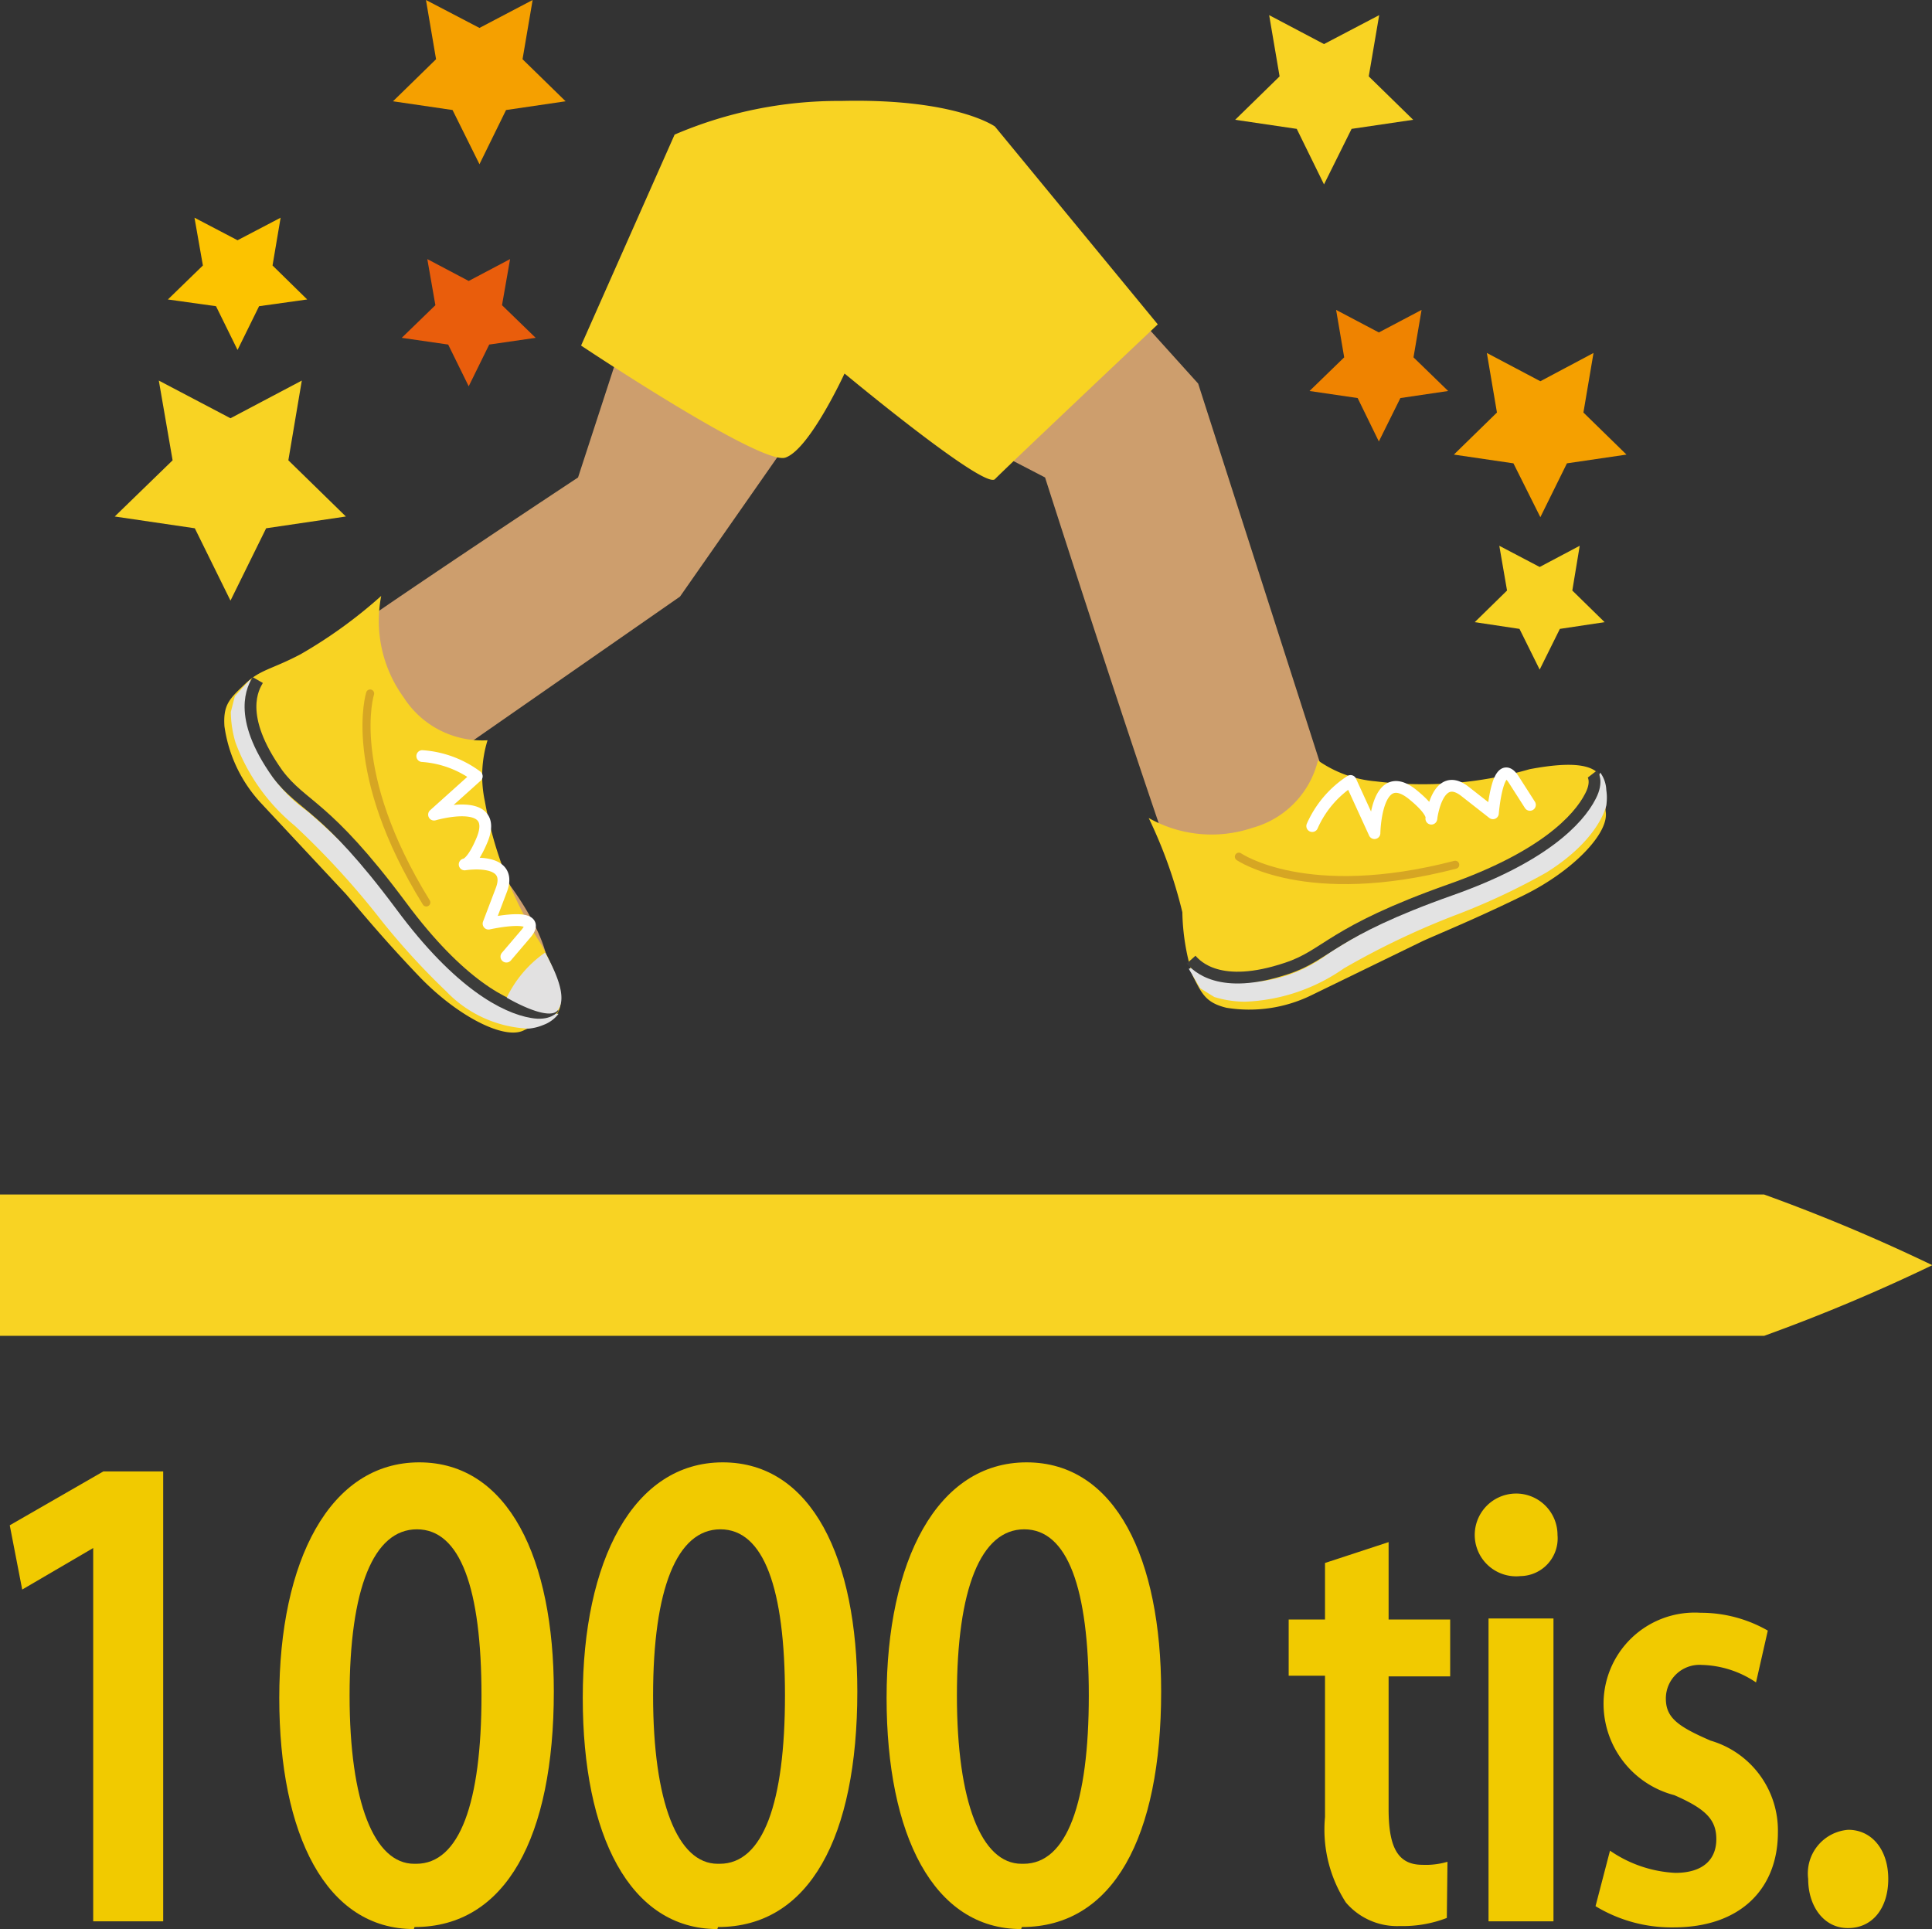 <svg xmlns="http://www.w3.org/2000/svg" viewBox="0 0 57.42 57.33"><rect x="0" y="0" width="57.42" height="57.33" fill="#333333" stroke="none"/><defs><style>.cls-1{fill:#f5a000;}.cls-2{fill:#cd9e6d;}.cls-3{fill:#f8d323;}.cls-4,.cls-5,.cls-7{fill:none;}.cls-4{stroke:#fff;}.cls-4,.cls-5{stroke-linecap:round;stroke-linejoin:round;}.cls-4,.cls-7{stroke-width:0.35px;}.cls-5{stroke:#d6a623;stroke-width:0.24px;}.cls-6{fill:#e3e3e3;}.cls-7{stroke:#3c3c3b;stroke-miterlimit:10;}.cls-8{fill:#e2e1e1;}.cls-9{fill:#ef8300;}.cls-10{fill:#fcc300;}.cls-11{fill:#e95d0c;}.cls-12{fill:#f1ca00;}</style></defs><g id="Vrstva_2" data-name="Vrstva 2"><g id="Vrstva_1-2" data-name="Vrstva 1"><polygon class="cls-1" points="14.25 0.83 15.83 0 15.53 1.76 16.81 3.01 15.04 3.27 14.25 4.88 13.45 3.27 11.68 3.01 12.96 1.76 12.66 0 14.25 0.83"/><path class="cls-2" d="M29,4.07l6.61,7.33,3.88,12.08,4-.12a12.16,12.16,0,0,1,3.29-.48c1.46.2,1.55,2.13-1.87,3.77-6.35,3.05-8.13,4-8.85,2.3-1.1-2.56-5-14.76-5-14.76L24.91,11l-4.7,6.73-6.67,4.64,1.19,3.39s2.85,3.3.89,4.28-2-.5-5-3.73c-3.6-3.88-2.9-5.64-1-7,1.47-1.1,7.56-5.12,7.56-5.12L20.4,4.31Z"/><path class="cls-3" d="M34.14,24.31a14,14,0,0,1,1,2.8A6.67,6.67,0,0,0,35.45,29c.27.54.39.8,1,.95a4.21,4.21,0,0,0,2.5-.36l3.33-1.62c.48-.22,1.55-.65,3-1.36s2.56-1.85,2.44-2.5.44-1.76-2.26-1.25a11.48,11.48,0,0,1-4.58.36,3.5,3.5,0,0,1-1.71-.62,2.75,2.75,0,0,1-1.94,2A3.8,3.8,0,0,1,34.14,24.31Z"/><path class="cls-4" d="M45.47,23.92s0,0-.48-.75-.62,1-.62,1l-.83-.65c-.83-.65-1,.81-1,.81s.1-.19-.57-.73c-1.09-.86-1.12,1.16-1.12,1.16l-.71-1.55A3.08,3.08,0,0,0,39,24.55"/><path class="cls-5" d="M36.82,25.46s2,1.39,6.43.24"/><path class="cls-6" d="M37,29.77a3.16,3.16,0,0,1-.91-.14l-.42-.26-.34-.58.38-.09.45.43a4.23,4.23,0,0,0,3.36-.82,18.23,18.23,0,0,1,3.82-1.86,13.19,13.19,0,0,0,2.22-1,5.46,5.46,0,0,0,2-2.49.94.94,0,0,1,.18.52,1.49,1.49,0,0,1,0,.45s-.18,1-1.78,2a19.86,19.86,0,0,1-2.58,1.22,23.33,23.33,0,0,0-3.44,1.63A5.48,5.48,0,0,1,37,29.77Z"/><path class="cls-7" d="M47.33,23s.17.22-.06.66c-.36.71-1.43,1.82-4.15,2.78-3.59,1.27-3.66,1.94-4.88,2.34-2,.67-2.68-.08-2.84-.26"/><path class="cls-3" d="M11.33,17.71a14.14,14.14,0,0,1-2.39,1.73c-.87.46-1.2.45-1.66.89s-.65.61-.61,1.25a4.21,4.21,0,0,0,1.08,2.28l2.53,2.71c.35.4,1.07,1.29,2.18,2.45s2.52,1.9,3.11,1.6,1.82-.1.53-2.53a11.58,11.58,0,0,1-1.69-4.28A3.6,3.6,0,0,1,14.49,22,2.77,2.77,0,0,1,12,20.73,3.87,3.87,0,0,1,11.33,17.71Z"/><path class="cls-4" d="M15.05,28.43s0,0,.58-.68-1.11-.3-1.11-.3l.38-1c.38-1-1.09-.76-1.09-.76s.22,0,.53-.76c.5-1.29-1.44-.72-1.44-.72l1.27-1.14a3.07,3.07,0,0,0-1.62-.6"/><path class="cls-5" d="M11,20.61s-.74,2.31,1.67,6.21"/><path class="cls-6" d="M7,22.07a3.29,3.29,0,0,1-.14-.91l.12-.47.45-.49.2.34-.28.56a4.26,4.26,0,0,0,1.77,3,18.06,18.06,0,0,1,2.9,3.1A13.81,13.81,0,0,0,13.6,29a5.39,5.39,0,0,0,3,1.13,1,1,0,0,1-.45.33,1.47,1.47,0,0,1-.44.11,3.6,3.6,0,0,1-2.45-1.11,21.45,21.45,0,0,1-1.93-2.11,24,24,0,0,0-2.57-2.81A5.82,5.82,0,0,1,7,22.07Z"/><path class="cls-7" d="M16.46,29.94s-.16.23-.65.14c-.78-.13-2.16-.83-3.88-3.15C9.66,23.88,9,24,8.25,23c-1.24-1.74-.71-2.58-.59-2.79"/><path class="cls-8" d="M16.2,28.31a3.45,3.45,0,0,0-1.14,1.34c.56.32,1.32.64,1.52.37S16.72,29.24,16.2,28.31Z"/><polygon class="cls-9" points="40.98 9.88 42.25 9.21 42.01 10.62 43.04 11.62 41.62 11.83 40.98 13.12 40.35 11.83 38.92 11.62 39.95 10.62 39.71 9.21 40.98 9.88"/><polygon class="cls-3" points="45.76 16.85 46.95 16.22 46.73 17.55 47.69 18.49 46.36 18.69 45.76 19.9 45.16 18.69 43.83 18.49 44.79 17.55 44.56 16.22 45.76 16.85"/><polygon class="cls-1" points="45.78 11.33 47.36 10.49 47.06 12.26 48.34 13.51 46.57 13.77 45.78 15.37 44.98 13.77 43.21 13.51 44.49 12.26 44.19 10.49 45.78 11.33"/><polygon class="cls-10" points="7.06 7.14 8.34 6.47 8.1 7.89 9.13 8.9 7.7 9.1 7.06 10.4 6.42 9.1 4.99 8.9 6.03 7.89 5.78 6.47 7.06 7.14"/><polygon class="cls-3" points="6.85 12.43 8.97 11.31 8.57 13.68 10.28 15.35 7.91 15.7 6.85 17.85 5.79 15.7 3.41 15.35 5.13 13.68 4.72 11.31 6.85 12.43"/><polygon class="cls-3" points="39.35 1.31 40.99 0.45 40.68 2.27 42 3.56 40.17 3.83 39.35 5.48 38.54 3.83 36.71 3.56 38.03 2.27 37.72 0.45 39.35 1.31"/><polygon class="cls-11" points="13.93 8.35 15.16 7.7 14.92 9.07 15.92 10.04 14.54 10.24 13.93 11.48 13.32 10.24 11.94 10.04 12.94 9.07 12.7 7.7 13.93 8.35"/><path class="cls-3" d="M20.05,4l-2.78,6.27s5.35,3.57,6.07,3.33,1.76-2.5,1.76-2.5,4.16,3.46,4.47,3.14,4.84-4.6,4.84-4.6L29.57,3.76S28.41,2.92,25,3A12.35,12.35,0,0,0,20.05,4Z"/><path class="cls-3" d="M0,35.5H52.43a53,53,0,0,1,5,2.1,53,53,0,0,1-5,2.1H0V35.5Z"/><path class="cls-12" d="M2.78,46h0L.66,47.24.29,45.33l2.78-1.6H4.85V57.1H2.77V46Z"/><path class="cls-12" d="M12.3,57.33c-2.61,0-4-2.8-4-6.87s1.5-7,4.16-7,4,2.88,4,6.81c0,4.32-1.42,7-4.14,7Zm.07-1.94c1.29,0,1.94-1.81,1.94-5s-.63-4.94-1.92-4.94-2,1.77-2,4.94.73,5,1.92,5Z"/><path class="cls-12" d="M21.32,57.33c-2.61,0-4-2.8-4-6.87s1.5-7,4.16-7,4,2.88,4,6.81c0,4.32-1.42,7-4.14,7Zm.07-1.94c1.29,0,1.94-1.81,1.94-5s-.63-4.94-1.92-4.94-2,1.77-2,4.94.73,5,1.92,5Z"/><path class="cls-12" d="M30.35,57.33c-2.61,0-4-2.8-4-6.87s1.5-7,4.16-7,4,2.88,4,6.81c0,4.32-1.42,7-4.14,7Zm.07-1.94c1.29,0,1.94-1.81,1.94-5s-.63-4.94-1.92-4.94-2,1.77-2,4.94.73,5,1.92,5Z"/><path class="cls-12" d="M41.27,45.83v2.3H43.1v1.69H41.27v3.94c0,1.1.25,1.66,1,1.66a2.26,2.26,0,0,0,.75-.09L43,57a3.62,3.62,0,0,1-1.39.24A2,2,0,0,1,40,56.54,4,4,0,0,1,39.38,54v-4.2H38.3V48.13h1.08V46.45Z"/><path class="cls-12" d="M45.19,46.84a1.23,1.23,0,1,1,1.1-1.22,1.12,1.12,0,0,1-1.1,1.22ZM44.24,57.1v-9h1.93v9Z"/><path class="cls-12" d="M47.85,55a3.74,3.74,0,0,0,1.94.66c.85,0,1.22-.42,1.22-1s-.31-.9-1.25-1.31a2.81,2.81,0,0,1-2.1-2.62,2.71,2.71,0,0,1,2.88-2.8,4,4,0,0,1,2,.53L52.19,50a3,3,0,0,0-1.61-.52,1,1,0,0,0-1.07,1c0,.57.36.83,1.33,1.25a2.78,2.78,0,0,1,2,2.73c0,1.64-1.08,2.82-3.1,2.82a4.35,4.35,0,0,1-2.32-.63Z"/><path class="cls-12" d="M54.91,57.3c-.69,0-1.17-.63-1.17-1.46a1.3,1.3,0,0,1,1.19-1.46c.7,0,1.19.59,1.19,1.46s-.47,1.46-1.19,1.46Z"/></g></g></svg>